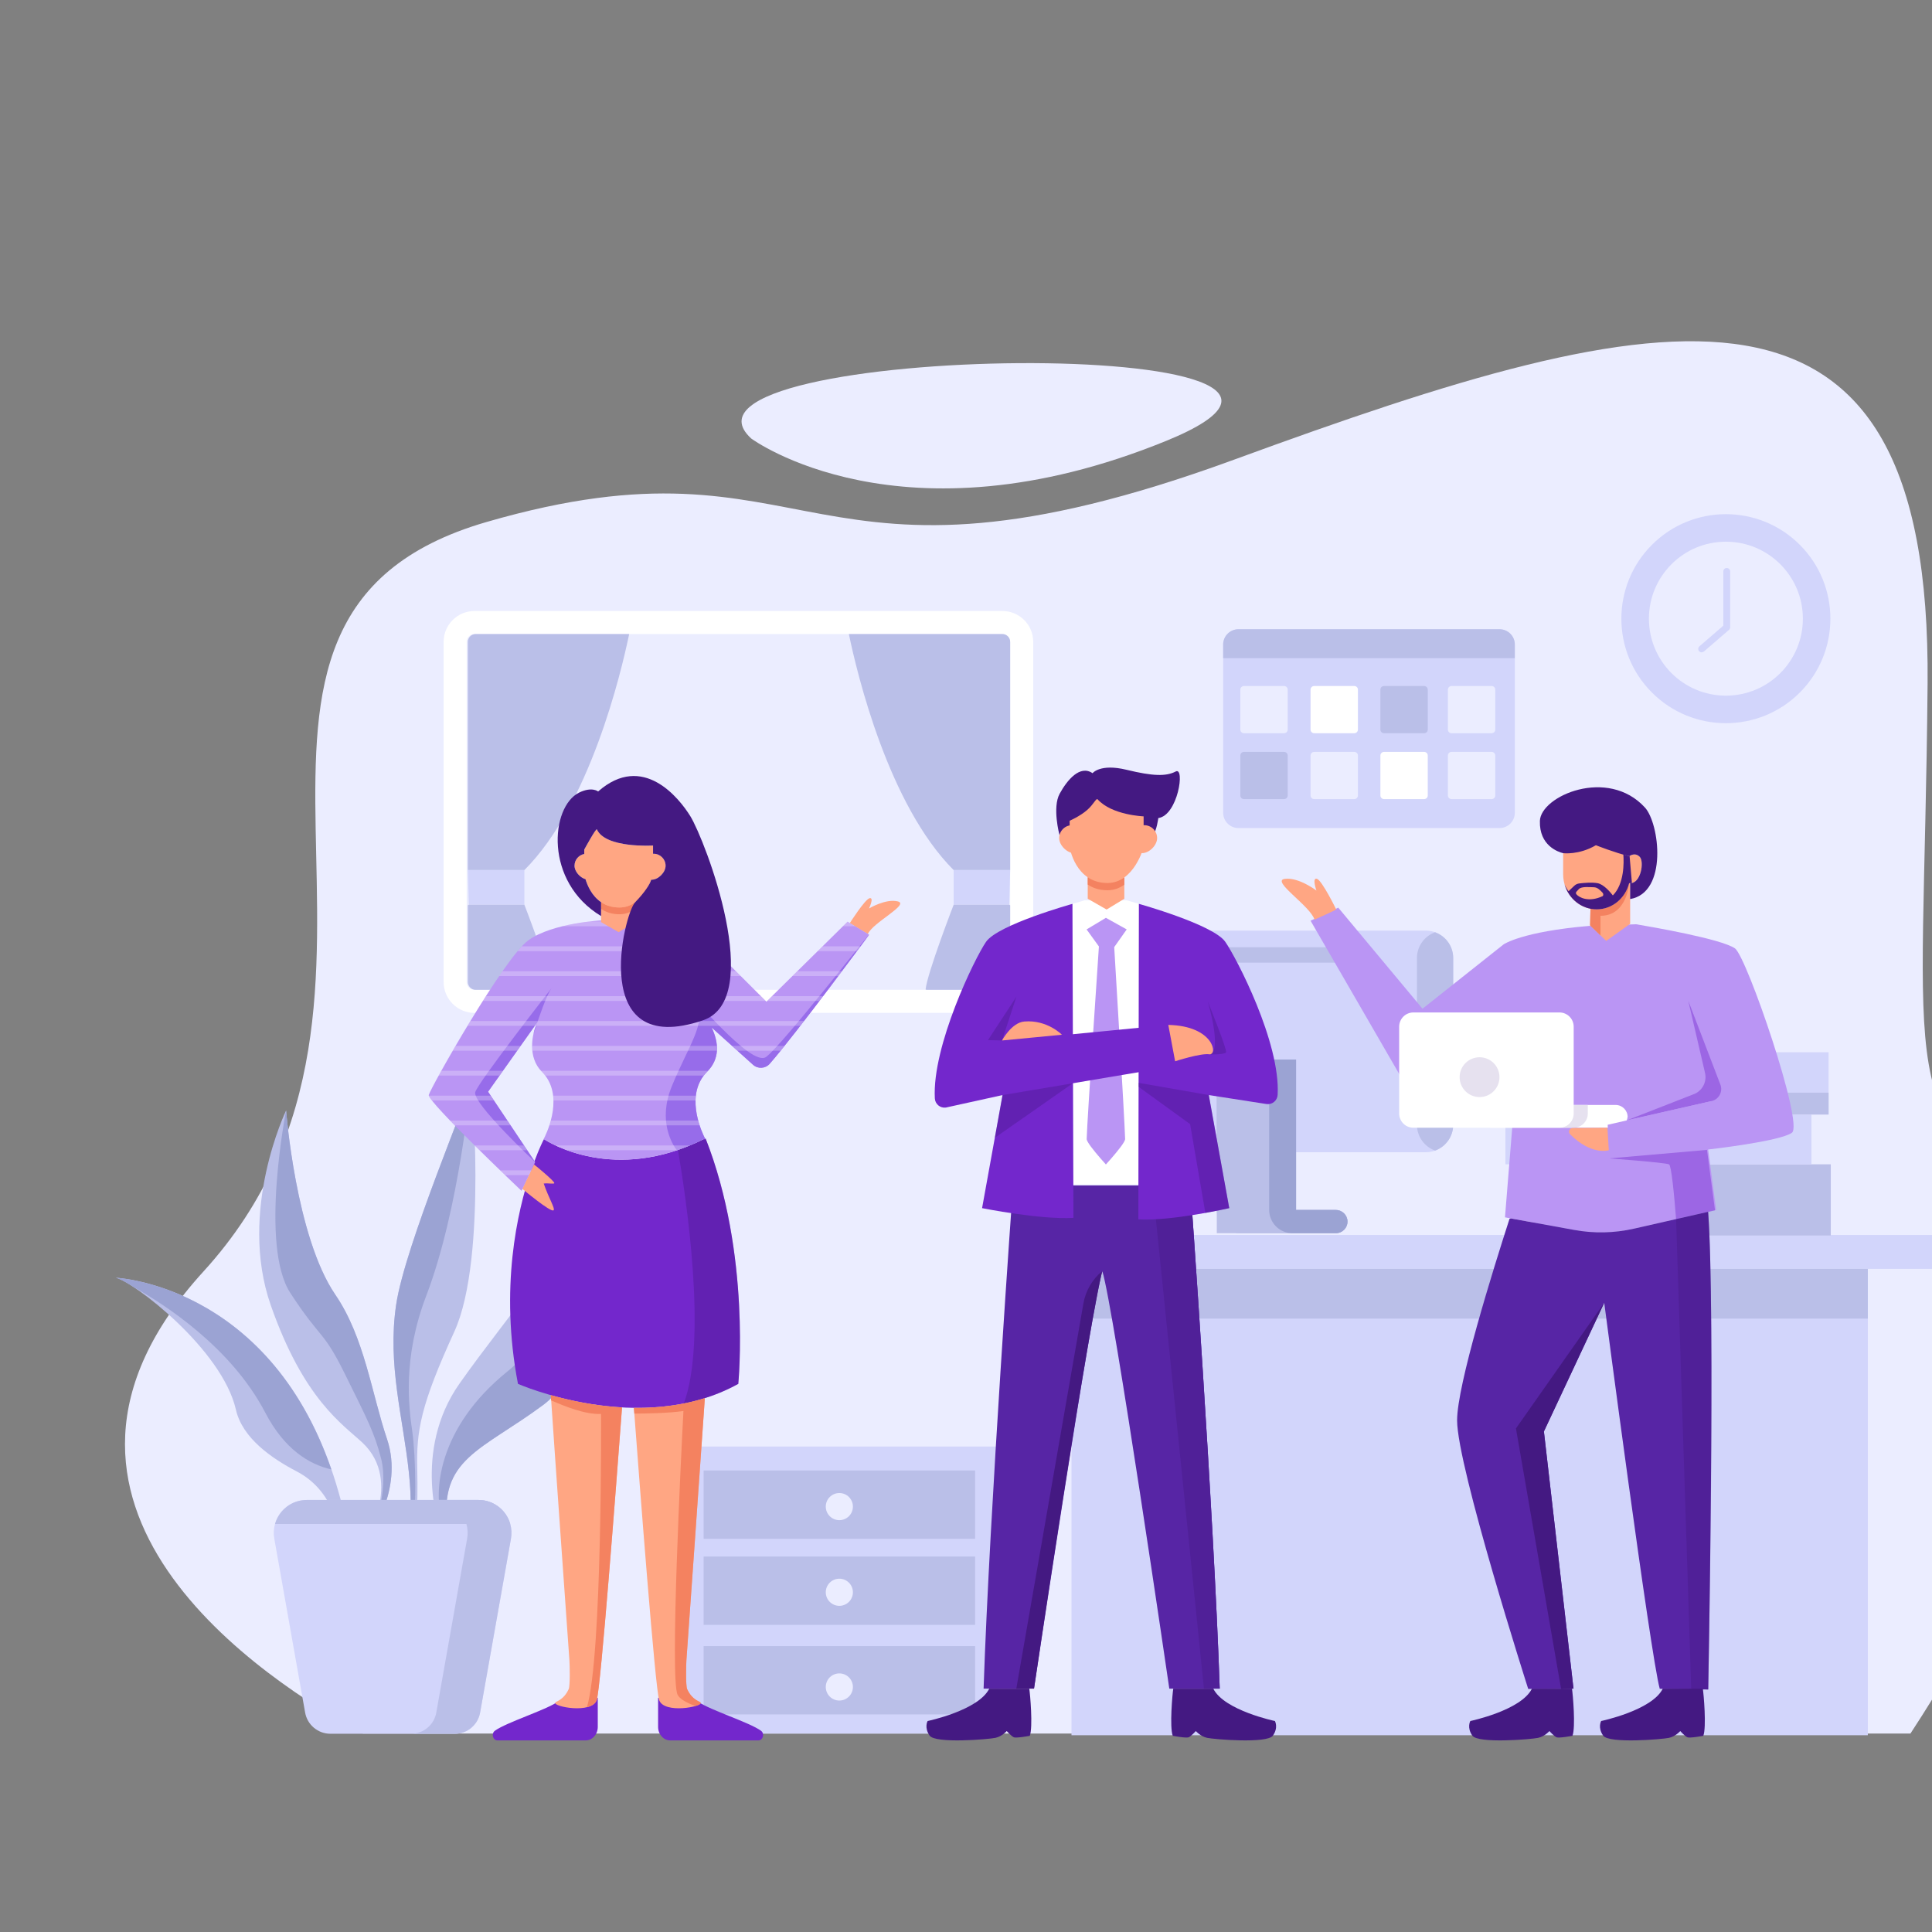 <svg width="121" height="121" viewBox="0 0 121 121" fill="none" xmlns="http://www.w3.org/2000/svg">
<rect x="0" y="0" width="121" height="121" fill="#808080" stroke="none"/>
<g clip-path="url(#clip0_2426_3010)">
<path d="M22.727 108.572H119.649C122.735 103.856 137.46 80.408 128.507 75.415C118.54 69.857 120.496 68.426 120.724 42.833C120.971 15.014 104.507 18.821 77.292 28.787C50.076 38.753 51.361 26.636 30.466 32.694C9.662 38.726 28.652 62.19 12.744 79.631C-0.577 94.236 16.741 105.344 22.727 108.572Z" fill="#EBEDFF"/>
<path d="M47.05 27.465C47.05 27.465 56.4 34.395 73.04 27.611C89.68 20.826 40.489 21.466 47.05 27.465Z" fill="#EBEDFF"/>
<path d="M62.568 90.596H42.567V108.572H62.568V90.596Z" fill="#D2D5FB"/>
<path d="M61.069 96.374V92.095H44.067V96.374H61.069Z" fill="#BABFE8"/>
<path d="M61.069 101.764V97.485H44.067V101.764H61.069Z" fill="#BABFE8"/>
<path d="M61.069 107.372V103.094H44.067V107.372H61.069Z" fill="#BABFE8"/>
<path d="M52.568 95.207C53.037 95.207 53.417 94.827 53.417 94.357C53.417 93.888 53.037 93.508 52.568 93.508C52.098 93.508 51.718 93.888 51.718 94.357C51.718 94.827 52.098 95.207 52.568 95.207Z" fill="#EBEDFF"/>
<path d="M53.417 99.723C53.417 100.192 53.037 100.572 52.568 100.572C52.098 100.572 51.718 100.192 51.718 99.723C51.718 99.253 52.098 98.873 52.568 98.873C53.037 98.873 53.417 99.253 53.417 99.723Z" fill="#EBEDFF"/>
<path d="M53.417 105.654C53.417 106.123 53.037 106.504 52.568 106.504C52.098 106.504 51.718 106.123 51.718 105.654C51.718 105.185 52.098 104.804 52.568 104.804C53.037 104.804 53.417 105.185 53.417 105.654Z" fill="#EBEDFF"/>
<path d="M62.776 38.266H29.718C28.65 38.266 27.784 39.131 27.784 40.2V61.502C27.784 62.57 28.65 63.436 29.718 63.436H62.776C63.844 63.436 64.71 62.57 64.71 61.502V40.2C64.71 39.131 63.844 38.266 62.776 38.266Z" fill="white"/>
<path d="M29.718 61.992C29.448 61.992 29.228 61.772 29.228 61.502V40.2C29.228 39.929 29.448 39.71 29.718 39.71H62.775C63.045 39.71 63.265 39.929 63.265 40.2V61.502C63.265 61.772 63.045 61.992 62.775 61.992H29.718Z" fill="#EBEDFF"/>
<path d="M62.776 39.709H53.164C53.682 42.209 55.642 50.407 59.726 54.492H63.266V40.2C63.266 39.929 63.046 39.709 62.776 39.709Z" fill="#BABFE8"/>
<path d="M59.727 54.492V56.664H63.209L63.266 54.492H59.727Z" fill="#D2D5FB"/>
<path d="M63.266 61.502V56.697L63.209 56.664H59.727C59.727 56.664 58.066 60.96 57.97 61.967L58.028 61.992H62.776C63.046 61.992 63.266 61.772 63.266 61.502Z" fill="#BABFE8"/>
<path d="M29.793 39.709H39.405C38.886 42.209 36.927 50.407 32.842 54.492H29.303V40.2C29.303 39.929 29.523 39.709 29.793 39.709Z" fill="#BABFE8"/>
<path d="M32.842 54.492V56.664H29.36L29.303 54.492H32.842Z" fill="#D2D5FB"/>
<path d="M29.303 61.502V56.697L29.36 56.664H32.842C32.842 56.664 34.503 60.96 34.599 61.967L34.541 61.992H29.793C29.523 61.992 29.303 61.772 29.303 61.502Z" fill="#BABFE8"/>
<path d="M93.915 39.41H77.563C77.035 39.41 76.606 39.838 76.606 40.366V50.904C76.606 51.432 77.035 51.86 77.563 51.86H93.915C94.444 51.86 94.872 51.432 94.872 50.904V40.366C94.872 39.838 94.443 39.41 93.915 39.41Z" fill="#D2D5FB"/>
<path d="M94.872 41.22V40.366C94.872 39.838 94.443 39.41 93.915 39.41H77.563C77.035 39.41 76.606 39.838 76.606 40.366V41.22H94.872Z" fill="#BABFE8"/>
<path d="M80.421 42.964H77.908C77.783 42.964 77.681 43.066 77.681 43.191V45.694C77.681 45.82 77.783 45.921 77.908 45.921H80.421C80.546 45.921 80.648 45.82 80.648 45.694V43.191C80.648 43.066 80.546 42.964 80.421 42.964Z" fill="#EBEDFF"/>
<path d="M84.819 42.964H82.307C82.181 42.964 82.079 43.066 82.079 43.191V45.694C82.079 45.82 82.181 45.921 82.307 45.921H84.819C84.944 45.921 85.046 45.82 85.046 45.694V43.191C85.046 43.066 84.944 42.964 84.819 42.964Z" fill="white"/>
<path d="M89.193 42.964H86.681C86.555 42.964 86.453 43.066 86.453 43.191V45.694C86.453 45.82 86.555 45.921 86.681 45.921H89.193C89.318 45.921 89.42 45.82 89.42 45.694V43.191C89.42 43.066 89.318 42.964 89.193 42.964Z" fill="#BABFE8"/>
<path d="M93.421 42.964H90.909C90.783 42.964 90.681 43.066 90.681 43.191V45.694C90.681 45.82 90.783 45.921 90.909 45.921H93.421C93.546 45.921 93.648 45.82 93.648 45.694V43.191C93.648 43.066 93.546 42.964 93.421 42.964Z" fill="#EBEDFF"/>
<path d="M80.421 47.09H77.908C77.783 47.09 77.681 47.192 77.681 47.317V49.821C77.681 49.946 77.783 50.048 77.908 50.048H80.421C80.546 50.048 80.648 49.946 80.648 49.821V47.317C80.648 47.192 80.546 47.09 80.421 47.09Z" fill="#BABFE8"/>
<path d="M84.819 47.09H82.307C82.181 47.09 82.079 47.192 82.079 47.317V49.821C82.079 49.946 82.181 50.048 82.307 50.048H84.819C84.944 50.048 85.046 49.946 85.046 49.821V47.317C85.046 47.192 84.944 47.09 84.819 47.09Z" fill="#EBEDFF"/>
<path d="M89.193 47.09H86.681C86.555 47.09 86.453 47.192 86.453 47.317V49.821C86.453 49.946 86.555 50.048 86.681 50.048H89.193C89.318 50.048 89.42 49.946 89.42 49.821V47.317C89.42 47.192 89.318 47.09 89.193 47.09Z" fill="white"/>
<path d="M93.421 47.09H90.909C90.783 47.09 90.681 47.192 90.681 47.317V49.821C90.681 49.946 90.783 50.048 90.909 50.048H93.421C93.546 50.048 93.648 49.946 93.648 49.821V47.317C93.648 47.192 93.546 47.09 93.421 47.09Z" fill="#EBEDFF"/>
<path d="M121.678 77.346H63.571V79.468H121.678V77.346Z" fill="#D2D5FB"/>
<path d="M116.981 79.468H67.107V108.677H116.981V79.468Z" fill="#D2D5FB"/>
<path d="M116.981 79.468H67.107V82.583H116.981V79.468Z" fill="#BABFE8"/>
<path d="M112.719 43.376C115.275 40.82 115.275 36.675 112.719 34.119C110.163 31.563 106.018 31.563 103.462 34.119C100.906 36.675 100.906 40.82 103.462 43.376C106.018 45.932 110.163 45.932 112.719 43.376Z" fill="#D2D5FB"/>
<path d="M108.092 43.568C110.754 43.568 112.913 41.41 112.913 38.747C112.913 36.085 110.754 33.926 108.092 33.926C105.429 33.926 103.271 36.085 103.271 38.747C103.271 41.41 105.429 43.568 108.092 43.568Z" fill="#EBEDFF"/>
<path d="M106.576 40.855C106.515 40.855 106.455 40.83 106.413 40.78C106.335 40.691 106.345 40.555 106.435 40.477L107.93 39.186V35.789C107.93 35.67 108.026 35.574 108.145 35.574C108.264 35.574 108.36 35.67 108.36 35.789V39.284C108.36 39.347 108.333 39.406 108.286 39.447L106.716 40.803C106.675 40.838 106.625 40.855 106.576 40.855Z" fill="#D2D5FB"/>
<path d="M89.294 72.165H70.355C69.405 72.165 68.635 71.395 68.635 70.445V60.003C68.635 59.053 69.405 58.283 70.355 58.283H89.294C90.244 58.283 91.014 59.053 91.014 60.003V70.445C91.014 71.395 90.244 72.165 89.294 72.165Z" fill="#D2D5FB"/>
<path d="M89.878 58.387C89.216 58.626 88.743 59.258 88.743 60.003V70.445C88.743 71.189 89.217 71.822 89.878 72.061C90.54 71.822 91.014 71.189 91.014 70.445V60.003C91.014 59.258 90.54 58.626 89.878 58.387Z" fill="#BABFE8"/>
<path d="M83.665 75.779H81.171V66.36H76.207V75.779V77.234H83.665C84.067 77.234 84.393 76.909 84.393 76.507C84.393 76.105 84.067 75.779 83.665 75.779Z" fill="#BABFE8"/>
<path d="M83.624 75.779H81.171V66.36H76.207V75.779C76.207 76.583 76.858 77.234 77.662 77.234H83.665C84.08 77.234 84.414 76.887 84.392 76.468C84.371 76.074 84.018 75.779 83.624 75.779Z" fill="#BABFE8"/>
<path d="M84.393 76.507C84.393 76.105 84.067 75.779 83.665 75.779H81.171V66.36H79.488V75.779C79.488 76.583 80.139 77.234 80.943 77.234H83.666C84.067 77.234 84.393 76.909 84.393 76.507Z" fill="#9BA3D3"/>
<path d="M84.489 59.325H73.449C73.183 59.325 72.967 59.541 72.967 59.808C72.967 60.074 73.183 60.29 73.449 60.29H84.489C84.755 60.29 84.971 60.074 84.971 59.808C84.971 59.541 84.755 59.325 84.489 59.325Z" fill="#BABFE8"/>
<path d="M114.66 72.92H96.071V77.378H114.66V72.92Z" fill="#BABFE8"/>
<path d="M113.45 69.806H94.284V72.92H113.45V69.806Z" fill="#D2D5FB"/>
<path d="M114.523 65.9H96.15V69.802H114.523V65.9Z" fill="#D2D5FB"/>
<path d="M114.523 68.434H96.15V69.801H114.523V68.434Z" fill="#BABFE8"/>
<path d="M23.747 94.289L24.07 94.357C24.45 93.338 24.794 91.766 24.235 90.115C23.283 87.3 22.826 83.754 21.005 81.092C18.516 77.455 17.919 69.547 17.919 69.547C17.919 69.547 14.889 75.821 16.954 81.734C19.019 87.648 21.461 89.197 22.697 90.352C24.016 91.585 23.989 93.184 23.747 94.289Z" fill="#BABFE8"/>
<path d="M23.816 94.304L24.07 94.357C24.45 93.338 24.794 91.766 24.235 90.115C23.283 87.3 22.826 83.754 21.005 81.092C18.516 77.455 17.919 69.547 17.919 69.547C17.919 69.547 16.244 78.002 18.184 80.98C20.124 83.958 20.212 83.232 21.606 86.062C23 88.891 23.441 89.694 23.865 91.338C24.136 92.391 23.97 93.579 23.816 94.304Z" fill="#9BA3D3"/>
<path d="M25.353 96.599C25.353 96.599 25.972 95.675 25.609 92.227C25.246 88.779 24.254 85.481 24.81 81.72C25.366 77.959 29.467 68.421 29.489 67.792C29.51 67.163 30.575 78.767 28.458 83.391C26.341 88.014 26.072 89.609 26.133 92.016C26.193 94.423 26.055 96.366 25.823 96.93L25.353 96.599Z" fill="#BABFE8"/>
<path d="M25.819 89.639C26.039 91.176 26.134 95.04 25.739 95.973C25.702 96.06 25.651 96.012 25.59 95.854C25.715 95.212 25.806 94.09 25.609 92.227C25.246 88.779 24.254 85.481 24.81 81.72C25.366 77.959 29.468 68.421 29.489 67.792C29.489 67.792 28.788 75.682 26.698 81.147C25.202 85.059 25.6 88.102 25.819 89.639Z" fill="#9BA3D3"/>
<path d="M27.574 95.869C27.574 95.869 25.777 90.919 28.779 86.652C31.78 82.384 36.585 76.908 36.673 74.732C36.673 74.732 37.949 85.071 34.033 87.982C30.117 90.892 27.366 91.348 28.062 95.852L27.574 95.869Z" fill="#BABFE8"/>
<path d="M31.777 85.895C27.412 89.423 27.068 93.504 27.754 95.4C27.807 95.547 27.907 95.638 28.04 95.686C27.438 91.339 30.167 90.855 34.033 87.981C37.949 85.071 36.673 74.731 36.673 74.731C36.673 74.731 36.142 82.368 31.777 85.895Z" fill="#9BA3D3"/>
<path d="M22.206 97.073L21.218 93.501C17.541 80.46 7.25 80.025 7.25 80.025C8.325 80.24 13.91 84.498 14.775 88.287C15.181 90.066 16.999 91.329 18.605 92.166C19.762 92.77 20.618 93.835 20.977 95.09C21.283 96.165 21.445 97.118 21.445 97.118L22.206 97.073Z" fill="#BABFE8"/>
<path d="M16.61 88.467C17.813 90.775 19.363 91.713 20.752 92.03C16.746 80.433 7.25 80.025 7.25 80.025C7.462 80.068 7.855 80.273 8.348 80.597C10.328 81.702 14.485 84.39 16.61 88.467Z" fill="#9BA3D3"/>
<path d="M29.968 93.942H19.211C17.927 93.942 16.955 95.102 17.179 96.367L19.11 107.258C19.246 108.025 19.913 108.584 20.691 108.584H28.488C29.267 108.584 29.933 108.025 30.069 107.258L32.001 96.367C32.225 95.102 31.252 93.942 29.968 93.942Z" fill="#D2D5FB"/>
<path d="M31.955 95.445C31.713 94.59 30.928 93.942 29.968 93.942H19.211C18.252 93.942 17.467 94.59 17.225 95.445H31.955Z" fill="#BABFE8"/>
<path d="M29.968 93.942H27.224C28.508 93.942 29.481 95.102 29.256 96.367L27.325 107.258C27.189 108.025 26.523 108.584 25.744 108.584H28.488C29.267 108.584 29.933 108.025 30.069 107.258L32.001 96.367C32.225 95.102 31.252 93.942 29.968 93.942Z" fill="#BABFE8"/>
<path d="M102.465 57.885C103.391 58.043 107.797 58.797 108.658 59.396C109.398 59.911 112.984 70.397 112.227 70.943C111.472 71.489 106.979 71.993 106.979 71.993L107.483 75.779L102.341 76.949C101.107 77.23 99.829 77.257 98.583 77.03L94.256 76.241L95.138 65.317L89.379 68.624C88.959 68.843 88.442 68.686 88.215 68.272L82.08 57.664L83.814 56.845L89.091 63.175L94.172 59.144C94.172 59.144 95.316 58.346 99.526 57.989L102.465 57.885Z" fill="#BA95F4"/>
<path d="M83.685 56.957C83.685 56.957 82.794 55.129 82.475 55.038C82.156 54.948 82.447 55.776 82.447 55.776C82.447 55.776 81.336 54.924 80.459 55.045C79.582 55.166 82.079 56.746 82.326 57.597C82.326 57.597 83.74 56.963 83.685 56.957Z" fill="#FFA683"/>
<path d="M88.522 70.63H97.667C98.16 70.63 98.559 70.23 98.559 69.737V64.302C98.559 63.809 98.16 63.409 97.667 63.409H88.522C88.028 63.409 87.629 63.809 87.629 64.302V69.737C87.629 70.23 88.028 70.63 88.522 70.63Z" fill="white"/>
<path d="M93.444 70.63H101.182C101.6 70.63 101.938 70.292 101.938 69.875V69.957C101.938 69.54 101.6 69.202 101.182 69.202H93.444C93.027 69.202 92.689 69.54 92.689 69.957V69.875C92.689 70.292 93.027 70.63 93.444 70.63Z" fill="white"/>
<path d="M99.443 69.202V69.737C99.443 70.228 99.046 70.626 98.556 70.63H97.673C98.163 70.626 98.559 70.228 98.559 69.737V69.202H99.443Z" fill="#E6E1EF"/>
<path d="M91.416 67.462C91.416 66.773 91.975 66.215 92.664 66.215C93.353 66.215 93.911 66.773 93.911 67.462C93.911 68.151 93.353 68.709 92.664 68.709C91.975 68.709 91.416 68.15 91.416 67.462Z" fill="#E6E1EF"/>
<path opacity="0.42" d="M106.779 67.171L105.735 62.674L107.742 67.915C107.925 68.369 107.646 68.876 107.165 68.965L101.917 70.154L106.023 68.55C106.599 68.361 106.93 67.758 106.779 67.171Z" fill="#7327CC"/>
<path d="M106.907 72.017L100.773 72.551L100.689 70.443L107.165 68.965L106.907 72.017Z" fill="#BA95F4"/>
<path opacity="0.42" d="M104.531 72.924C104.675 72.989 104.846 74.754 104.973 76.357L107.411 75.803L106.907 72.017L100.773 72.55C100.773 72.55 104.266 72.804 104.531 72.924Z" fill="#7327CC"/>
<path d="M100.758 72.039C100.758 72.039 99.68 72.389 98.335 71.039C98.192 70.895 98.293 70.648 98.496 70.647L100.673 70.629L100.758 72.039Z" fill="#FFA683"/>
<path d="M106.985 105.813L103.949 105.767C103.369 103.672 100.472 81.59 100.472 81.59L96.693 89.651L98.547 105.758L95.711 105.776C95.711 105.776 91.257 91.853 91.257 88.957C91.257 86.748 93.483 79.606 94.541 76.33L94.626 76.309L98.584 77.029C99.828 77.258 101.106 77.23 102.341 76.949L106.97 75.897L106.978 75.901C107.438 81.947 106.985 105.813 106.985 105.813Z" fill="#5725A5"/>
<path opacity="0.35" d="M106.985 105.812C106.985 105.812 107.204 94.913 107.191 86.08C107.191 86.073 107.191 86.065 107.191 86.058C107.191 85.865 107.19 85.673 107.19 85.481C107.189 85.401 107.189 85.322 107.189 85.243C107.189 85.126 107.188 85.008 107.188 84.892C107.173 81.06 107.115 77.701 106.977 75.901L104.973 76.357V76.358L105.919 105.767L106.947 105.809L106.985 105.812Z" fill="#441982"/>
<path d="M97.771 105.785L98.547 105.758L96.694 89.651L100.472 81.59L94.943 89.462L97.771 105.785Z" fill="#441982"/>
<path d="M95.943 105.762C95.264 107.123 92.086 107.786 92.086 107.786C92.086 107.786 91.854 108.188 92.211 108.701C92.569 109.214 95.91 108.931 96.329 108.842C96.748 108.752 97.039 108.415 97.039 108.415C97.039 108.415 97.317 108.723 97.473 108.8C97.63 108.876 98.483 108.713 98.483 108.713C98.689 108.171 98.507 106.093 98.452 105.762H95.943Z" fill="#441982"/>
<path d="M104.138 105.762C103.458 107.123 100.28 107.786 100.28 107.786C100.28 107.786 100.048 108.188 100.405 108.701C100.763 109.214 104.104 108.931 104.523 108.842C104.943 108.752 105.233 108.415 105.233 108.415C105.233 108.415 105.512 108.723 105.668 108.8C105.824 108.876 106.678 108.713 106.678 108.713C106.883 108.171 106.701 106.093 106.647 105.762H104.138Z" fill="#441982"/>
<path d="M102.095 55.314V57.858L100.597 58.929L99.586 57.956L99.61 56.912C99.736 56.938 99.867 56.952 100 56.952C100.975 56.952 101.797 56.254 102.032 55.309C102.054 55.314 102.074 55.314 102.095 55.314Z" fill="#FFA683"/>
<path d="M102.7 53.672C102.404 53.356 102.061 53.611 102.061 53.611C102.061 53.611 102.056 53.617 102.048 53.626C101.169 53.418 99.944 52.485 99.944 52.485C99.116 52.984 97.899 53.434 97.899 53.434V54.753C97.899 55.968 98.839 56.952 99.999 56.952C100.975 56.952 101.796 56.254 102.031 55.309C102.754 55.409 102.993 53.984 102.7 53.672Z" fill="#FFA683"/>
<path d="M102.1 56.307L102.095 56.305V55.314C102.768 55.327 102.984 53.976 102.701 53.671C102.404 53.355 102.06 53.61 102.06 53.61C102.06 53.61 102.056 53.617 102.047 53.626C101.169 53.417 99.95 52.936 99.95 52.936C98.889 53.561 97.898 53.434 97.898 53.434C97.591 53.36 96.395 52.961 96.443 51.413C96.491 49.849 100.697 48.026 103.023 50.577C103.933 51.572 104.469 55.893 102.1 56.307Z" fill="#441982"/>
<path d="M100 56.952C99.866 56.952 99.737 56.934 99.61 56.909L99.586 57.955L100.237 58.584V57.356C101.917 57.356 102.032 55.309 102.032 55.309C101.797 56.255 100.976 56.952 100 56.952Z" fill="#F48260"/>
<path d="M102.06 53.611C102.06 53.611 102.056 53.617 102.047 53.626C101.928 53.598 101.799 53.554 101.668 53.502C101.71 54.034 101.727 55.362 101.012 56.079C100.84 55.857 100.437 55.388 100.062 55.315C99.709 55.246 99.177 55.296 98.903 55.33C98.79 55.344 98.684 55.393 98.602 55.471L98.236 55.817C98.144 55.695 98.059 55.556 97.987 55.39C98.249 56.294 99.05 56.952 100 56.952C100.975 56.952 101.797 56.255 102.032 55.31C102.093 55.318 102.152 55.312 102.206 55.299V55.296L102.06 53.611ZM100.364 56.128C99.492 56.534 98.888 56.208 98.726 56.004C98.688 55.957 98.693 55.889 98.734 55.845L98.882 55.684C99.049 55.5 99.591 55.568 99.817 55.568C100.057 55.568 100.237 55.772 100.369 55.911C100.423 55.969 100.431 56.096 100.364 56.128Z" fill="#441982"/>
<path d="M76.39 105.758C76.015 94.628 74.546 74.242 74.546 74.242H63.446C63.446 74.242 61.977 94.628 61.602 105.758H64.76C64.76 105.758 68.346 81.816 69.041 79.624C69.737 81.816 73.233 105.758 73.233 105.758H76.39Z" fill="#5725A5"/>
<path d="M76.391 105.758H75.402L72.176 74.242H74.546C74.546 74.242 76.016 94.628 76.391 105.758Z" fill="#5725A5"/>
<path opacity="0.35" d="M76.391 105.758H75.402L72.176 74.242H74.546C74.546 74.242 76.016 94.628 76.391 105.758Z" fill="#441982"/>
<path d="M61.955 105.762C61.275 107.123 58.097 107.786 58.097 107.786C58.097 107.786 57.865 108.187 58.222 108.701C58.58 109.214 61.921 108.931 62.34 108.841C62.76 108.752 63.05 108.415 63.05 108.415C63.05 108.415 63.328 108.723 63.485 108.8C63.641 108.876 64.495 108.713 64.495 108.713C64.7 108.171 64.518 106.093 64.463 105.762H61.955Z" fill="#441982"/>
<path d="M75.989 105.762C76.669 107.123 79.847 107.786 79.847 107.786C79.847 107.786 80.079 108.187 79.722 108.701C79.364 109.214 76.023 108.931 75.604 108.841C75.184 108.752 74.894 108.415 74.894 108.415C74.894 108.415 74.615 108.723 74.459 108.8C74.303 108.876 73.449 108.713 73.449 108.713C73.244 108.171 73.426 106.093 73.481 105.762H75.989Z" fill="#441982"/>
<path d="M71.328 56.608L70.575 56.389H69.407H69.087H67.919L67.166 56.608L65.29 74.179H69.087H69.407H73.204L71.328 56.608Z" fill="white"/>
<path d="M67.167 56.608C67.167 56.608 62.508 57.905 61.757 58.984C61.056 59.993 58.368 65.508 58.548 68.792C58.567 69.148 58.884 69.413 59.237 69.366L62.789 68.583L61.507 75.665C61.507 75.665 65.165 76.399 67.229 76.274L67.167 56.608Z" fill="#7327CC"/>
<path d="M71.328 56.608C71.328 56.608 75.987 57.905 76.737 58.984C77.439 59.993 80.198 65.288 80.018 68.571C79.999 68.927 79.683 69.193 79.329 69.146L75.705 68.583L76.987 75.665C76.987 75.665 73.358 76.493 71.294 76.368L71.328 56.608Z" fill="#7327CC"/>
<path d="M70.565 58.209L69.262 57.483L68.052 58.209L68.824 59.276C68.824 59.276 68.086 70.171 68.058 71.334C68.054 71.509 68.514 72.078 68.934 72.56C69.05 72.694 69.163 72.82 69.262 72.93C69.361 72.82 69.474 72.694 69.59 72.56C70.01 72.078 70.47 71.509 70.466 71.334C70.437 70.171 69.783 59.317 69.783 59.317L70.565 58.209Z" fill="#BA95F4"/>
<path d="M62.789 68.583L73.764 66.738L73.17 64.19L60.648 65.409L62.789 68.583Z" fill="#7327CC"/>
<path d="M73.597 66.467C73.597 66.467 75.202 65.946 75.744 66.029C76.286 66.113 76.036 64.247 73.17 64.19L73.597 66.467Z" fill="#FFA683"/>
<path d="M66.507 64.805C66.507 64.805 65.584 63.852 64.146 63.977C63.352 64.046 62.755 65.165 62.755 65.165L66.507 64.805Z" fill="#FFA683"/>
<path opacity="0.35" d="M62.305 71.259L67.186 67.847L62.789 68.583L62.305 71.259Z" fill="#441982"/>
<path opacity="0.35" d="M62.755 65.165L61.875 65.142L63.658 62.42L62.755 65.165Z" fill="#441982"/>
<path opacity="0.35" d="M75.779 66.038C75.779 66.038 76.69 66.056 76.786 65.912C76.883 65.767 75.642 62.721 75.642 62.721C75.642 62.721 76.556 65.778 75.779 66.038Z" fill="#441982"/>
<path opacity="0.35" d="M76.987 75.665L76.261 71.653L75.705 68.583L71.308 67.817L71.308 68.065L74.536 70.404L75.491 75.963C76.366 75.806 76.987 75.665 76.987 75.665Z" fill="#441982"/>
<path d="M69.017 79.62C68.403 80.133 67.991 80.848 67.853 81.636L63.651 105.758H64.759C64.759 105.758 67.717 85.618 69.017 79.62Z" fill="#441982"/>
<path d="M70.416 56.288L69.306 56.964L68.124 56.288V54.073H70.416V56.288Z" fill="#FFA683"/>
<path d="M66.353 52.29C66.353 52.29 65.893 50.574 66.366 49.71C66.839 48.845 67.642 47.885 68.426 48.425C68.426 48.425 68.897 47.807 70.559 48.212C72.22 48.617 73.04 48.629 73.634 48.318C74.228 48.008 73.773 51.061 72.544 51.236C72.544 51.236 72.445 52.033 72.202 52.317C71.959 52.6 68.987 52.749 68.987 52.749L66.353 52.29Z" fill="#441982"/>
<path d="M68.743 50.061C68.657 49.965 68.489 50.382 68.091 50.727C67.621 51.136 66.991 51.401 66.991 51.401V53.055C66.991 53.055 67.334 55.302 69.358 55.302C71.026 55.302 71.624 53.064 71.624 53.064V51.644V51.128C71.624 51.128 69.635 51.056 68.743 50.061Z" fill="#FFA683"/>
<path d="M70.416 54.952V55.407C70.126 55.617 69.775 55.757 69.358 55.757C68.847 55.757 68.443 55.614 68.124 55.399V54.944C68.443 55.159 68.846 55.302 69.358 55.302C69.775 55.302 70.126 55.162 70.416 54.952Z" fill="#F48260"/>
<path d="M67.951 52.49C67.951 52.044 67.589 51.682 67.143 51.682C66.697 51.682 66.335 52.043 66.335 52.49C66.335 52.936 66.825 53.431 67.271 53.431C67.717 53.431 67.951 52.936 67.951 52.49Z" fill="#FFA683"/>
<path d="M70.854 52.49C70.854 52.044 71.216 51.682 71.662 51.682C72.108 51.682 72.47 52.043 72.47 52.49C72.47 52.936 71.98 53.431 71.534 53.431C71.088 53.431 70.854 52.936 70.854 52.49Z" fill="#FFA683"/>
<path d="M37.438 106.331V108.155C37.438 108.622 37.097 109 36.678 109H31.16C30.864 109 30.749 108.571 30.998 108.392C31.727 107.868 34.139 107.117 34.904 106.595L37.438 106.331Z" fill="#7327CC"/>
<path d="M38.957 88.147C38.593 93.021 37.621 105.761 37.371 106.475C37.062 107.359 34.622 106.887 34.777 106.632C34.829 106.542 35.293 106.49 35.616 105.789C35.716 105.573 35.681 104.229 35.663 103.994C35.509 101.833 34.721 90.723 34.498 87.376C35.659 87.707 37.223 88.046 38.957 88.147Z" fill="#FFA683"/>
<path d="M41.216 106.331V108.155C41.216 108.622 41.556 109 41.976 109H47.493C47.79 109 47.905 108.571 47.656 108.392C46.926 107.868 44.514 107.117 43.749 106.595L41.216 106.331Z" fill="#7327CC"/>
<path d="M43.877 106.632C44.03 106.887 41.592 107.36 41.283 106.475C41.035 105.763 40.066 93.065 39.7 88.173C41.13 88.192 42.651 88.036 44.143 87.565C43.903 91.122 43.139 101.873 42.988 103.994C42.973 104.23 42.938 105.574 43.036 105.789C43.359 106.491 43.823 106.543 43.877 106.632Z" fill="#FFA683"/>
<path d="M33.474 72.722L33.516 72.783L33.263 73.316C33.335 73.1 33.407 72.902 33.474 72.722Z" fill="#BA95F4"/>
<path d="M46.238 86.67C40.128 90.055 32.44 86.67 32.44 86.67C31.294 80.678 32.392 75.873 33.259 73.325L33.263 73.316C33.335 73.1 33.407 72.902 33.474 72.722C33.773 71.924 34.01 71.447 34.065 71.345H34.069C34.4 71.563 38.492 74.126 44.071 71.345H44.177C44.177 71.345 44.175 71.341 44.171 71.334C44.166 71.325 44.162 71.317 44.155 71.301C44.153 71.299 44.153 71.295 44.151 71.293H44.188C47.048 78.546 46.238 86.67 46.238 86.67Z" fill="#7327CC"/>
<path opacity="0.35" d="M46.238 86.67C45.134 87.28 43.98 87.667 42.827 87.898C44.317 83.895 42.958 74.923 42.459 72.02C42.98 71.844 43.518 71.622 44.071 71.345H44.178C44.178 71.345 44.175 71.341 44.171 71.334C44.167 71.325 44.162 71.317 44.156 71.301C44.154 71.299 44.154 71.295 44.151 71.293H44.188C47.048 78.546 46.238 86.67 46.238 86.67Z" fill="#441982"/>
<path d="M38.957 88.147C38.593 93.019 37.622 105.761 37.371 106.475C37.288 106.71 37.055 106.85 36.759 106.921C37.731 103.687 37.643 88.557 37.643 88.557C36.63 88.59 35.369 88.08 34.513 87.701C34.489 87.337 34.516 87.645 34.496 87.375C35.657 87.707 37.221 88.046 38.957 88.147Z" fill="#F48260"/>
<path d="M43.036 105.789C42.938 105.573 42.973 104.23 42.988 103.994C43.141 101.873 43.903 91.12 44.143 87.565C43.963 87.621 43.783 87.671 43.603 87.718C43.507 87.744 43.411 87.767 43.315 87.79C43.21 87.815 43.105 87.839 43.001 87.861C41.883 88.1 40.767 88.187 39.7 88.173C39.709 88.288 39.718 88.41 39.727 88.533C40.346 88.531 41.86 88.511 42.803 88.371C42.657 91.142 41.95 105.198 42.438 106.142C42.577 106.416 43.006 106.649 43.559 106.846C43.784 106.778 43.917 106.697 43.878 106.632C43.823 106.543 43.359 106.491 43.036 105.789Z" fill="#F48260"/>
<path d="M53.227 57.808C53.227 57.808 54.185 56.299 54.472 56.251C54.759 56.203 54.424 56.898 54.424 56.898C54.424 56.898 55.478 56.263 56.232 56.455C56.986 56.646 54.651 57.781 54.352 58.499C54.352 58.499 53.179 57.808 53.227 57.808Z" fill="#FFA683"/>
<path d="M34.716 74.092C34.716 73.969 33.557 73.007 33.477 72.958C33.466 72.943 33.456 72.926 33.445 72.911L32.708 74.452C32.708 74.452 34.491 75.95 34.668 75.802C34.788 75.702 34.362 75.031 34.053 74.124C34.361 74.086 34.716 74.178 34.716 74.092Z" fill="#FFA683"/>
<path d="M44.57 64.351C44.775 64.78 44.94 65.304 44.897 65.84C44.863 66.275 44.69 66.719 44.288 67.121C44.214 67.195 44.147 67.27 44.086 67.349C44.072 67.367 44.057 67.385 44.044 67.404C42.973 68.865 43.989 70.979 44.155 71.302C44.162 71.316 44.167 71.326 44.171 71.333C44.175 71.341 44.177 71.344 44.177 71.344H44.071C38.493 74.126 34.4 71.562 34.068 71.344H34.046C34.046 71.344 34.048 71.341 34.051 71.333C34.144 71.161 35.296 68.927 34.179 67.404C34.107 67.306 34.027 67.212 33.936 67.121C33.041 66.225 33.291 64.788 33.663 64.01L30.568 68.374L33.516 72.781L32.661 74.58C32.661 74.58 26.765 68.993 26.853 68.58C26.942 68.167 31.57 59.971 33.103 58.88C34.636 57.79 37.702 57.642 37.702 57.642H39.943C39.943 57.642 42.228 57.524 44.108 58.851L48.001 62.733L53.084 57.723L54.434 58.541C54.434 58.541 49.842 64.76 48.209 66.622C47.937 66.932 47.466 66.961 47.16 66.685L44.57 64.351Z" fill="#BA95F4"/>
<path d="M47.989 66.19C47.029 66.93 42.967 61.77 43.617 62.902C44.267 64.034 43.111 65.504 42.075 68.033C41.18 70.218 42.119 71.683 42.391 72.042C42.934 71.86 43.494 71.632 44.071 71.344H44.177C44.177 71.344 44.175 71.341 44.172 71.334C44.168 71.326 44.162 71.316 44.155 71.302C43.989 70.98 42.973 68.865 44.044 67.404C44.058 67.386 44.072 67.367 44.087 67.349C44.147 67.27 44.214 67.195 44.288 67.121C44.69 66.719 44.863 66.275 44.897 65.84C44.94 65.305 44.775 64.78 44.57 64.352L47.16 66.685C47.466 66.961 47.937 66.933 48.209 66.623C49.843 64.76 54.434 58.541 54.434 58.541C54.42 58.462 49.064 65.362 47.989 66.19Z" fill="#976CEA"/>
<path d="M33.664 64.01C33.664 64.01 34.234 62.227 34.608 61.806C34.608 61.806 29.983 67.72 29.766 68.394C29.549 69.069 33.516 72.781 33.516 72.781L30.568 68.374L33.664 64.01Z" fill="#976CEA"/>
<path d="M33.664 64.01C33.561 64.224 33.469 64.489 33.407 64.777L33.664 64.01Z" fill="#976CEA"/>
<g opacity="0.25">
<path d="M41.065 57.71H36.941C36.48 57.764 35.86 57.856 35.222 58.012H42.4C41.913 57.855 41.452 57.763 41.065 57.71Z" fill="white"/>
<path d="M53.084 57.723L52.791 58.012H53.561L53.084 57.723Z" fill="white"/>
<path d="M53.894 59.269H51.516L51.21 59.571H53.67C53.75 59.462 53.825 59.363 53.894 59.269Z" fill="white"/>
<path d="M44.527 59.269H32.684C32.6 59.36 32.512 59.459 32.418 59.571H44.829L44.527 59.269Z" fill="white"/>
<path d="M52.73 60.828H49.935L49.629 61.129H52.503C52.58 61.027 52.656 60.926 52.73 60.828Z" fill="white"/>
<path d="M46.09 60.828H31.472C31.403 60.926 31.334 61.026 31.263 61.129H46.392L46.09 60.828Z" fill="white"/>
<path d="M47.653 62.386H30.433C30.369 62.486 30.305 62.587 30.241 62.688H47.956L47.653 62.386Z" fill="white"/>
<path d="M51.553 62.386H48.354L48.048 62.688H51.324C51.4 62.587 51.477 62.487 51.553 62.386Z" fill="white"/>
<path d="M33.663 64.01C33.629 64.083 33.596 64.163 33.564 64.247H50.126C50.203 64.147 50.281 64.046 50.36 63.945H29.461C29.4 64.046 29.339 64.146 29.278 64.247H33.496L33.663 64.01Z" fill="white"/>
<path d="M32.604 65.503H28.532C28.473 65.605 28.414 65.705 28.357 65.805H32.39L32.604 65.503Z" fill="white"/>
<path d="M46.183 65.805H48.893C48.972 65.708 49.053 65.608 49.136 65.503H45.848L46.183 65.805Z" fill="white"/>
<path d="M33.341 65.805H44.898C44.904 65.704 44.903 65.603 44.896 65.503H33.325C33.325 65.604 33.331 65.704 33.341 65.805Z" fill="white"/>
<path d="M31.499 67.062H27.642C27.583 67.166 27.527 67.267 27.475 67.364H31.285L31.499 67.062Z" fill="white"/>
<path d="M33.936 67.121C34.014 67.2 34.084 67.28 34.147 67.364H44.075C44.079 67.359 44.082 67.354 44.086 67.349C44.147 67.27 44.214 67.195 44.288 67.121C44.307 67.102 44.324 67.082 44.342 67.062H33.883C33.901 67.081 33.917 67.102 33.936 67.121Z" fill="white"/>
<path d="M30.733 68.621H26.86C26.877 68.681 26.944 68.784 27.051 68.922H30.934L30.733 68.621Z" fill="white"/>
<path d="M34.662 68.922H43.562C43.565 68.822 43.572 68.721 43.584 68.62H34.641C34.653 68.721 34.659 68.822 34.662 68.922Z" fill="white"/>
<path d="M34.406 70.481H43.818C43.787 70.385 43.757 70.285 43.729 70.179H34.496C34.468 70.285 34.438 70.385 34.406 70.481Z" fill="white"/>
<path d="M31.775 70.179H28.184C28.279 70.277 28.377 70.378 28.477 70.481H31.977L31.775 70.179Z" fill="white"/>
<path d="M35.516 72.039H42.399C42.663 71.951 42.931 71.85 43.203 71.737H34.789C34.992 71.833 35.237 71.937 35.516 72.039Z" fill="white"/>
<path d="M32.818 71.737H29.727C29.829 71.838 29.931 71.939 30.032 72.039H33.02L32.818 71.737Z" fill="white"/>
<path d="M33.272 73.296H31.322C31.431 73.402 31.535 73.502 31.634 73.598H33.128L33.272 73.296Z" fill="white"/>
</g>
<path d="M39.778 57.753L38.746 58.381L37.647 57.753V55.692H39.778V57.753Z" fill="#FFA683"/>
<path d="M39.778 56.51V57.753L39.523 57.908C39.532 57.855 39.541 57.803 39.55 57.752C39.651 57.186 39.737 56.742 39.778 56.51Z" fill="#FFA683"/>
<path d="M40.901 53.194V54.754C40.901 54.754 40.589 55.924 39.778 56.51C39.895 55.848 40.764 53.903 40.901 53.194Z" fill="#FFA683"/>
<path d="M39.778 56.51V56.933C39.508 57.129 39.182 57.259 38.794 57.259C38.318 57.259 37.943 57.125 37.647 56.926V56.503C37.943 56.703 38.318 56.836 38.794 56.836C39.181 56.836 39.508 56.705 39.778 56.51Z" fill="#F48260"/>
<path d="M40.936 53.469C40.924 53.469 40.913 53.472 40.901 53.472V53.433V52.954C40.901 52.954 37.924 53.141 37.385 51.945C37.336 51.836 36.593 53.208 36.593 53.208V53.483C36.245 53.549 35.982 53.854 35.982 54.22C35.982 54.574 36.315 54.959 36.67 55.065C36.845 55.65 37.376 56.835 38.794 56.835C39.95 56.835 40.553 55.68 40.785 55.091C40.796 55.092 40.806 55.096 40.817 55.096C41.232 55.096 41.687 54.635 41.687 54.22C41.687 53.805 41.351 53.469 40.936 53.469Z" fill="#FFA683"/>
<path d="M40.779 55.106C40.781 55.102 40.805 55.096 40.816 55.096C41.231 55.096 41.686 54.635 41.686 54.221C41.686 53.805 41.35 53.47 40.935 53.47C40.924 53.47 40.913 53.472 40.9 53.472V52.954C40.9 52.954 37.923 53.141 37.384 51.946C37.337 51.835 36.592 53.208 36.592 53.208V53.483C36.245 53.55 35.981 53.853 35.981 54.221C35.981 54.574 36.315 54.959 36.67 55.065C36.787 55.455 37.059 56.107 37.646 56.503V57.373C34.065 55.218 34.479 50.526 36.269 49.641C37.072 49.247 37.461 49.569 37.461 49.569C40.268 47.1 42.545 50.003 43.231 51.111C44.17 52.628 47.964 62.565 44.026 63.902C36.817 66.349 39.086 57.223 39.776 56.512C40.369 55.902 40.716 55.365 40.779 55.106Z" fill="#441982"/>
</g>
<defs>
<clipPath id="clip0_2426_3010">
<rect width="121" height="121" fill="white"/>
</clipPath>
</defs>
</svg>
